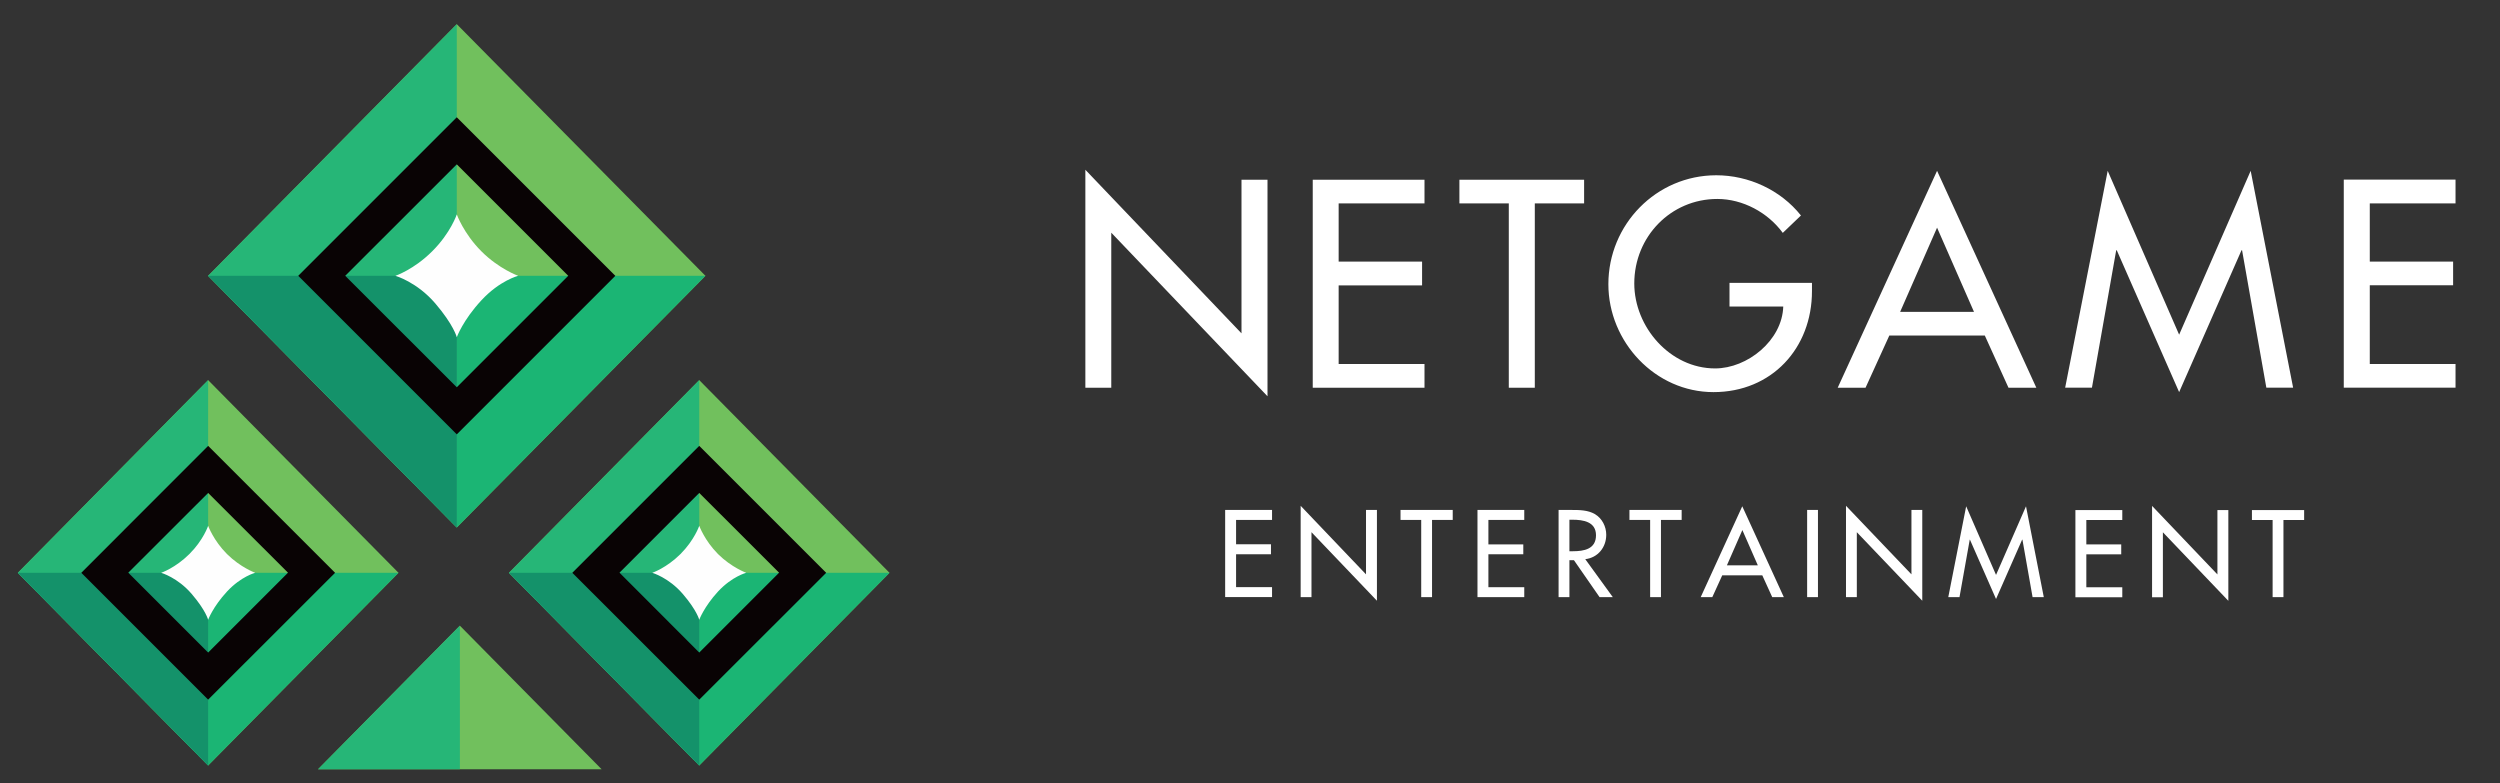 <svg width="2586" height="810" viewBox="0 0 2586 810" fill="none" xmlns="http://www.w3.org/2000/svg">
<rect x="0" y="0" width="2586" height="810" fill="#333333" stroke="none"/>
<path fill-rule="evenodd" clip-rule="evenodd" d="M1345.4 523.2L1413 594.1V527.5H1424.3V621.4L1356.6 550.5V617.7H1345.4V523.2ZM1267.3 527.5H1315.8V537.8H1278.6V563H1314.7V573.3H1278.6V607.3H1315.8V617.6H1267.3V527.5ZM1502.7 537.8H1481.3V617.7H1470.1V537.8H1448.7V527.5H1502.7V537.8ZM1528.3 527.5H1576.7V537.8H1539.6V563.1H1575.7V573.3H1539.6V607.4H1576.7V617.7H1528.3V527.5ZM1661.5 553.2C1661.5 566.1 1652.9 576.9 1639.8 578.4L1668.3 617.7H1654.6L1628.1 579.5H1623.4V617.7H1612.2V527.5H1625.8C1633.8 527.5 1642.5 527.6 1649.6 531.7C1657.2 536.1 1661.5 544.6 1661.5 553.2ZM1626.4 537.6H1623.4V570.2H1627C1638.5 570.2 1650.9 568 1650.9 553.7C1650.9 539.6 1637.6 537.6 1626.4 537.6ZM1718.1 617.7H1706.9V537.8H1685.5V527.5H1739.5V537.8H1718.1V617.7ZM1833.2 617.7L1822.9 595.1H1781.5L1771.2 617.7H1759.2L1802.2 523.7L1845.2 617.7H1833.2ZM1802.3 548.3L1786.3 584.8H1818.3L1802.3 548.3ZM1880.5 617.7H1869.3V527.5H1880.5V617.7ZM1920.7 617.7H1909.5V523.2L1977.2 594.1V527.5H1988.4V621.4L1920.7 550.5V617.7ZM2037.7 558.2H2037.5L2026.9 617.7H2015.3L2033.8 523.7L2064.7 594.7L2095.7 523.7L2114.1 617.7H2102.5L2092 558.2H2091.7L2064.7 619.6L2037.7 558.2ZM2195.3 617.8H2146.8V527.6H2195.3V537.9H2158.1V563.1H2194.2V573.4H2158.1V607.5H2195.3V617.8ZM2226.1 523.3L2293.7 594.2V527.6H2305V621.5L2237.3 550.6V617.8H2226.1V523.3ZM2383.4 537.9H2362V617.7H2350.8V537.9H2329.4V527.6H2383.4V537.9Z" fill="white"/>
<path fill-rule="evenodd" clip-rule="evenodd" d="M1122.7 175.6L1284.2 344.8V185.9H1311.1V409.9L1149.5 240.7V401.1H1122.7V175.6ZM1357.9 185.9H1473.5V210.4H1384.7V270.6H1471V295.2H1384.7V376.5H1473.5V401.1H1357.9V185.9ZM1638.6 210.4H1587.6V401.1H1560.7V210.4H1509.6V185.9H1638.6V210.4ZM1874.3 292.6V301.2C1874.3 360.2 1832.7 405.6 1772.4 405.6C1712.2 405.6 1663.7 353.7 1663.7 294C1663.7 232.1 1713.3 181.3 1775.3 181.3C1808.7 181.3 1841.8 196.4 1862.9 222.9L1844.1 240.9C1828.7 219.8 1802.7 205.8 1776.4 205.8C1728.2 205.8 1690.5 244.9 1690.5 293.2C1690.5 338.3 1727.6 381.1 1774.1 381.1C1807.5 381.1 1843.5 352.2 1844.6 317.1H1789V292.6H1874.3ZM2077.6 401.1L2053.1 347.1H1954.3L1929.7 401.1H1900.9L2003.7 176.7L2106.4 401.1H2077.6ZM2003.7 235.5L1965.5 322.6H2041.9L2003.7 235.5ZM2189.6 258.9H2189L2163.9 401H2136.2L2180.2 176.7L2254.1 346.2L2328.1 176.7L2372 401H2344.3L2319.2 258.9H2318.6L2254.1 405.6L2189.6 258.9ZM2540 401H2424.4V185.8H2540V210.4H2451.3V270.6H2537.5V295.1H2451.3V376.5H2540V401Z" fill="white"/>
<path d="M475.7 647.2L622.3 795.7H475.7H329L475.7 647.2Z" fill="#71C05D"/>
<path d="M475.7 647.2V795.7H329L475.7 647.2Z" fill="#26B677"/>
<path d="M723.3 393.2L920.1 592.5L723.3 791.8L526.5 592.5L723.3 393.2Z" fill="#71C05D"/>
<path d="M723.3 592.5H920.1L723.3 791.8L526.5 592.5H723.3Z" fill="#1BB574"/>
<path d="M723.3 393.2V592.5V791.8L526.5 592.5L723.3 393.2Z" fill="#26B677"/>
<path d="M631 592.5H723.3V791.8L526.5 592.5H631Z" fill="#14926A"/>
<path d="M674.699 592.5C674.699 592.5 689.299 587.6 703.899 573.1C718.399 558.5 723.299 543.9 723.299 543.9C723.299 543.9 728.799 559.1 742.699 573.1C756.699 587 771.899 592.5 771.899 592.5C771.899 592.5 757.299 596.2 742.699 611.9C728.199 627.7 723.299 641.1 723.299 641.1C723.299 641.1 720.899 631.4 706.299 614.4C691.699 597.4 674.699 592.5 674.699 592.5Z" fill="#FEFEFE"/>
<path fill-rule="evenodd" clip-rule="evenodd" d="M723.3 461.2L854.6 592.5L723.3 723.7L592 592.5L723.3 461.2ZM723.3 509.9L640.8 592.4L723.3 675L805.9 592.4L723.3 509.9Z" fill="#090304"/>
<path d="M215.3 393.2L412.2 592.5L215.3 791.8L18.5 592.5L215.3 393.2Z" fill="#71C05D"/>
<path d="M215.3 592.5H412.2L215.3 791.8L18.5 592.5H215.3Z" fill="#1BB574"/>
<path d="M215.3 393.2V592.5V791.8L18.5 592.5L215.3 393.2Z" fill="#26B677"/>
<path d="M123 592.5H215.3V791.8L18.5 592.5H123Z" fill="#14926A"/>
<path d="M166.699 592.5C166.699 592.5 181.299 587.6 195.899 573.1C210.499 558.5 215.299 543.9 215.299 543.9C215.299 543.9 220.799 559.1 234.799 573.1C248.799 587 263.999 592.5 263.999 592.5C263.999 592.5 249.399 596.2 234.799 611.9C220.199 627.7 215.299 641.1 215.299 641.1C215.299 641.1 212.899 631.4 198.299 614.4C183.799 597.4 166.699 592.5 166.699 592.5Z" fill="#FEFEFE"/>
<path fill-rule="evenodd" clip-rule="evenodd" d="M215.3 461.2L346.6 592.5L215.3 723.7L84.1 592.5L215.3 461.2ZM215.3 509.9L132.7 592.4L215.3 675L297.9 592.4L215.3 509.9Z" fill="#090304"/>
<path d="M472.501 25L729.701 285.3L472.501 545.6L215.301 285.3L472.501 25Z" fill="#71C05D"/>
<path d="M472.501 285.3H729.701L472.501 545.6L215.301 285.3H472.501Z" fill="#1BB574"/>
<path d="M472.501 25V285.3V545.6L215.301 285.3L472.501 25Z" fill="#26B677"/>
<path d="M351.901 285.3H472.501V545.6L215.301 285.3H351.901Z" fill="#14926A"/>
<path d="M409 285.3C409 285.3 428.1 278.9 447.1 259.9C466.2 240.9 472.5 221.8 472.5 221.8C472.5 221.8 479.6 241.6 497.9 259.9C516.1 278.2 536 285.3 536 285.3C536 285.3 516.9 290.1 497.9 310.7C478.8 331.3 472.5 348.8 472.5 348.8C472.5 348.8 469.3 336.1 450.3 313.9C431.2 291.6 409 285.3 409 285.3Z" fill="#FEFEFE"/>
<path fill-rule="evenodd" clip-rule="evenodd" d="M472.5 121.3L636.5 285.3L472.5 449.3L308.5 285.3L472.5 121.3ZM472.5 170L357.1 285.3L472.5 400.6L587.8 285.3L472.5 170Z" fill="#090304"/>
</svg>
